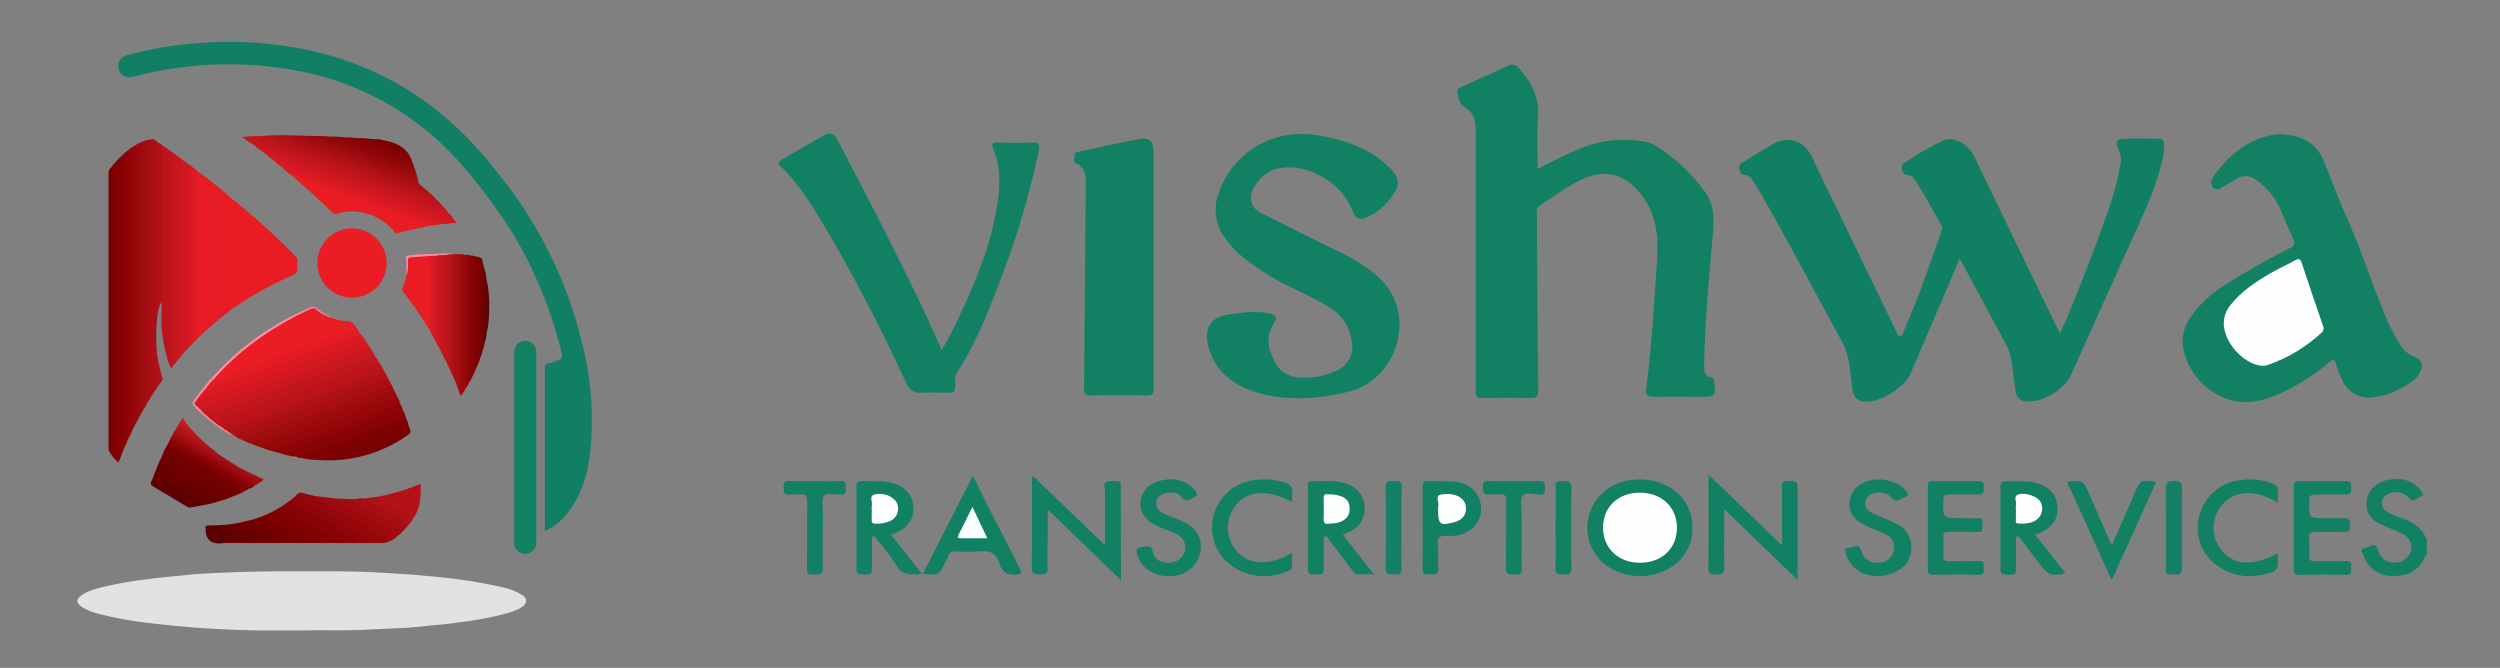 <?xml version="1.0" encoding="UTF-8"?> <svg xmlns="http://www.w3.org/2000/svg" xmlns:xlink="http://www.w3.org/1999/xlink" version="1.1" id="Layer_1" x="0px" y="0px" viewBox="0 0 1123 300" style="enable-background:new 0 0 1123 300;" xml:space="preserve"><rect x="0" y="0" width="1123" height="300" fill="#808080" stroke="none"/> <style type="text/css"> .st0{fill:#118063;} .st1{fill:#E2E2E3;} .st2{fill:#117F63;} .st3{fill:#E71B23;} .st4{fill:#E91B23;} .st5{fill:#EC1C24;} .st6{fill:#EA1C24;} .st7{fill:#850203;} .st8{fill:#7F0102;} .st9{fill:#AC0F15;} .st10{fill:#CB171E;} .st11{fill:#D31820;} .st12{fill:#8D0405;} .st13{fill:#C3151C;} .st14{fill:#DC1921;} .st15{fill:#E91C24;} .st16{fill:#95070A;} .st17{fill:#BB141A;} .st18{fill:#9C0A0E;} .st19{fill:#A00C10;} .st20{fill:#CA171E;} .st21{fill:#A60D12;} .st22{fill:#A90E14;} .st23{fill:#BC141A;} .st24{fill:#D21820;} .st25{fill:#E31B23;} .st26{fill:#880304;} .st27{fill:#910507;} .st28{fill:#B01116;} .st29{fill:#A10C11;} .st30{fill:#C4161C;} .st31{fill:#750000;} .st32{fill:#9D0A0E;} .st33{fill:#790101;} .st34{fill:#B71319;} .st35{fill:#DF1A22;} .st36{fill:#AD1015;} .st37{fill:#B41218;} .st38{fill:#7B0101;} .st39{fill:#C0151B;} .st40{fill:#8F0507;} .st41{fill:#C5161D;} .st42{fill:#6E0000;} .st43{fill:#B61319;} .st44{fill:#680000;} .st45{fill:#890304;} .st46{fill:#D81921;} .st47{fill:#A30C11;} .st48{fill:#900507;} .st49{fill:#820203;} .st50{fill:#5F0000;} .st51{fill:#D91921;} .st52{fill:#930609;} .st53{fill:#7C0101;} .st54{fill:#8B0305;} .st55{fill:#148164;} .st56{fill:#128063;} .st57{fill:#A70E13;} .st58{fill:#9B0A0E;} .st59{fill:#98090C;} .st60{fill:#7E0102;} .st61{fill:#760000;} .st62{fill:#F390A3;} .st63{fill:#C0151C;} .st64{fill:#600000;} .st65{fill:#C7161D;} .st66{fill:#B21117;} .st67{fill:#830203;} .st68{fill:#B81319;} .st69{fill:#690000;} .st70{fill:#D71921;} .st71{fill:#810202;} .st72{fill:#CD171F;} .st73{fill:#9B0A0D;} .st74{fill:#A80F14;} .st75{fill:#A10C10;} .st76{fill:#580101;} .st77{fill:#650101;} .st78{fill:#7C0202;} .st79{fill:#AF1116;} .st80{fill:#B21318;} .st81{fill:#5D0404;} .st82{fill:#F38EA1;} .st83{fill:#C0161D;} .st84{fill:#CB1A21;} .st85{fill:#F27082;} .st86{fill:#FEFEFE;} .st87{fill:#FDFEFE;} .st88{fill:#FDFDFD;} .st89{fill:#FCFDFD;} </style> <path class="st0" d="M1090.1,249.4c-1.14,0.43-1.11,1.64-1.63,2.5c-3.39,5.56-8.63,7.15-14.69,6.77 c-5.47-0.19-10.25-3.75-12.01-8.93c-0.41-1.07-2.13-3.23,0.64-3.57c1.91-0.18,4.72-3.57,5.95,1.32c1.3,5.13,8.02,6.93,12.18,3.57 c4.16-3.36,3.39-8.75-1.38-11.26c-3.39-1.79-7.15-2.95-10.47-4.72c-3.86-1.67-6.15-5.71-5.59-9.88c0.46-4.11,3.24-7.58,7.15-8.93 c1.66-0.62,3.41-0.97,5.18-1.02c5.45-0.65,10.73,2.17,13.22,7.06c-0.98,0.55-2,1.05-2.95,1.66c-1.45,0.95-2.45,1.25-3.82-0.48 c-2.36-2.49-6.08-3.14-9.15-1.59c-2.28,0.92-3.37,3.52-2.45,5.79c0.38,0.94,1.07,1.72,1.95,2.21c2.25,1.29,4.65,2.3,7.15,3 c4.82,1.79,8.77,4.48,10.72,9.5L1090.1,249.4z"></path> <path class="st1" d="M137.37,283.19c-8.69,0-15.44,0.09-22.18,0c-6.32-0.11-12.65-0.34-19-0.71c-6.06-0.34-12.12-0.77-18.16-1.39 c-11.15-1.15-22.31-2.33-33.18-5.24c-2.73-0.58-5.35-1.59-7.76-3c-3.09-2-3.14-3.76-0.05-5.74s6.72-2.82,10.25-3.69 c6.31-1.43,12.7-2.53,19.13-3.29c6.3-0.86,12.64-1.32,19-2c3.85-0.41,7.73-0.55,11.61-0.74c11.77-0.6,23.55-0.85,35.35-0.74 c9,0.08,18-0.11,27,0.09c5,0.11,10.07,0.4,15.1,0.69c7.45,0.42,14.89,1,22.31,1.75c9.59,0.89,19.12,2.4,28.52,4.52 c3.38,0.63,6.6,1.9,9.51,3.74c2,1.42,2,3.54,0,5c-2.62,1.83-5.65,2.66-8.68,3.45c-4.94,1.27-9.95,2.27-15,3 c-4.23,0.61-8.45,1.24-12.72,1.61c-4.43,0.37-8.85,0.9-13.28,1.32c-1.84,0.18-3.7,0.24-5.54,0.33c-6.14,0.3-12.29,0.55-18.42,0.86 C152.63,283.38,144.03,282.92,137.37,283.19z"></path> <path class="st2" d="M244.75,238.42v-4.36c0-22.94,0-45.87,0-68.8c0-1.31,0.2-2,1.67-2.1c1.63-0.12,3.09-0.95,4.62-1.48 c1.37-0.48,1.66-1.16,1.33-2.58c-2.66-11.55-6.45-22.81-11.31-33.62c-4.02-9.22-8.87-18.06-14.47-26.42 c-10.43-15.15-21.57-29.73-36.11-41.32c-17.03-13.58-37.23-22.63-58.7-26.28c-23.9-4.26-48.45-3.24-71.92,3 c-3.15,0.83-5.78-0.55-6.6-3.45c-0.77-2.75,0.8-5.34,3.87-6.21c10.71-2.96,21.69-4.8,32.78-5.5c17.02-1.33,34.13-0.09,50.78,3.68 c30.86,7.16,56.28,23.15,76.76,47.18c2.49,2.92,4.87,5.94,7.27,8.93c17.41,21.74,29.88,47.01,36.54,74.06 c2.89,10.98,4.43,22.27,4.57,33.62c0,11.38-0.44,22.81-5,33.57c-2.67,6.26-6.3,11.78-11.87,15.85 C247.7,237.17,246.27,237.93,244.75,238.42z"></path> <path class="st2" d="M925.29,149.62c2.95-5.73,5.13-11.43,7.38-17.08c5.23-13.11,10.31-26.26,14.9-39.61 c2.14-6.18,3.79-12.52,4.93-18.96c0.53-2.56,0.13-5.23-1.14-7.52c-1.27-2.3-0.5-3.98,2.11-4.09c5.5-0.23,11.01-0.16,16.53,0 c1.97,0,2.11,1.79,2.14,3.22c-0.08,3.22-0.62,6.41-1.59,9.49c-3.47,13.02-9.54,25.01-14.99,37.2c-8.34,18.65-16.72,37.28-25.14,55.9 c-3,6.65-12.08,12.27-19.38,12.18c-3.04,0-5.06-1.36-5.57-4.34c-0.75-4.39-1.21-8.84-1.79-13.26c-0.34-2.69-1.14-5.29-2.38-7.7 c-6.91-12.88-13.88-25.74-21.05-38.98c-2.04,4.88-3.89,9.43-5.82,13.95c-5.36,12.51-10.83,25.01-16.08,37.52 c-2.55,6.15-13.18,13.22-20.3,12.88c-2.7,0.19-5.13-1.66-5.65-4.32c-1.07-4.14-0.93-8.45-1.68-12.65c-0.51-3.39-1.58-6.68-3.16-9.72 c-12.11-21.99-23.67-44.31-36.21-66.1c-1.3-2.25-2.72-4.43-4.09-6.63c-0.66-1.34-1.94-2.25-3.41-2.45 c-1.79-0.11-2.29-1.16-2.59-2.59c-0.29-1.27,0.37-2.56,1.57-3.05c4.63-2.77,9.16-5.7,13.88-8.33c6.61-3.66,13.4-1.5,16.9,5.27 c1.79,3.57,3.39,7.15,5.11,10.72c10.91,22.63,21.85,45.23,32.82,67.8c0.46,0.95,0.46,2.54,1.91,2.52s1.45-1.57,1.88-2.52 c6.41-14.52,11.52-29.55,16.76-44.54c0.4-0.96,0.33-2.05-0.2-2.95c-3.77-6.57-7.31-13.27-11.45-19.65 c-0.76-1.52-2.24-2.54-3.93-2.72c-1.45-0.09-1.88-1.14-2.16-2.27c-0.43-1.12,0.02-2.38,1.05-2.98c5.61-3.93,11.55-7.37,17.76-10.27 c4.34-1.79,10.72,1.55,13.49,6.97c3.05,6.13,5.91,12.34,8.93,18.51c9.4,19.44,18.8,38.86,28.21,58.28 C924.2,147.52,924.65,148.39,925.29,149.62z"></path> <path class="st0" d="M690.72,75.86c6.49-3.32,12.9-6.66,19.65-9.4c9.01-3.61,18.86-4.59,28.41-2.84c1.86,0.3,3.63,0.98,5.22,1.98 c8.43,5.38,15.79,12.26,21.72,20.31c4.72,6.34,4.22,13.33,3.57,20.55c-1.68,19.46-3.57,38.91-3.79,58.46c0,2.3,0.41,4.23,3.11,4.54 c1.13,0.13,1.25,0.66,1.36,1.61c0.75,7.15,0.79,7.15-6.36,7.15c-7.15,0-13.93-0.09-20.88,0c-2.84,0-3.57-0.93-3.25-3.7 c2.55-19.38,3.57-38.89,4.91-58.37c0.71-10.72-0.55-20.67-7.61-29.33c-7.06-8.66-15.42-10.9-25.51-6.52 c-7.15,3.11-13.35,7.97-19.85,12.26c-1.46,0.98-1.05,2.36-1.05,3.57c0.16,26.3,0.27,52.6,0.61,78.88c0,3.27-0.89,3.91-3.91,3.81 c-7.15-0.21-14.29-0.16-21.44,0c-2.2,0-2.75-0.55-2.73-2.73c0.07-39.09,0.07-78.17,0-117.25c0-4.48-0.7-8.27-5.15-10.83 c-2.22-1.27-2.77-4.23-3.09-6.88c-0.16-1.27,0.73-1.61,1.57-1.98c7.15-3.2,14.19-6.34,21.24-9.63c1.58-0.93,3.61-0.52,4.7,0.96 c5.56,6.11,9.2,12.81,8.68,21.55C690.36,59.92,690.72,67.75,690.72,75.86z"></path> <path class="st0" d="M1023.16,60.28c10.83,0.13,17.19,3.93,20.62,11.92c3.43,7.99,6.07,15.9,9.58,23.65 c7.02,15.56,12.2,31.85,18.74,47.61c1.74,4,3.79,7.86,6.13,11.54c1.46,2.42,3.71,4.27,6.36,5.25c3.32,1.25,4.09,3.32,2.61,6.59 c-0.78,1.83-2.07,3.4-3.72,4.52c-5.19,3.87-11.3,6.33-17.72,7.15c-5.87,0.7-11.49-2.58-13.76-8.04c-1.09-2.36-2-4.8-2.73-7.29 c-0.61-2.07-1.29-1.79-2.68-0.7c-6.9,5.86-14.57,10.72-22.81,14.45c-7.15,3.2-14.29,4.86-22.08,2.72 c-11.11-3.37-19.32-12.77-21.17-24.23c-0.7-5.59,1.45-10.4,4.72-14.76c4-5.08,8.87-9.4,14.38-12.77 c9.37-5.96,19.05-11.44,28.98-16.42c1.97-1,2.52-1.93,1.55-4c-2.11-4.61-4.02-9.33-6-14.01c-2.35-4.89-5.87-9.13-10.25-12.33 c-2.62-2.43-6.58-2.71-9.5-0.66c-2.22,1.36-4.43,2.7-6.72,3.93c-1.04,0.85-2.53,0.85-3.57,0c-0.9-1.06-1.11-2.54-0.54-3.81 c0.14-0.4,0.32-0.77,0.55-1.13C1001.75,68.5,1011.74,61.49,1023.16,60.28z"></path> <path class="st0" d="M584.9,178.9c-9.45,0-17.56-0.98-25.21-4.38c-8.49-3.79-14.63-9.75-16.92-19.06 c-2.04-8.31,1.07-13.13,9.52-14.29c5.86-0.8,11.76-1.61,17.69-0.43c3.41,0.68,3.98,1.79,2.13,4.63c-3.88,6.11-2.3,12.02,0.77,17.63 c3.07,5.61,8.38,7,14.4,6.63c4.68-0.1,9.28-1.24,13.47-3.34c5.06-2.28,7.78-7.84,6.47-13.24c-0.84-5.95-4.21-11.25-9.24-14.54 c-5.06-3.06-10.29-5.82-15.67-8.29c-8.51-3.87-16.52-8.77-23.85-14.58c-3.07-2.49-5.79-5.38-8.09-8.59 c-4.45-5.94-5.53-13.76-2.86-20.69c6.31-17.85,24.44-28.66,43.14-25.73c7.31,0.95,14.44,2.96,21.17,5.97 c5.39,2.49,10.18,6.11,14.04,10.63c2.24,2.2,2.67,5.64,1.05,8.33c-2.82,5.17-7.19,9.33-12.51,11.88c-3.57,1.79-5.61,0.73-7.02-2.97 c-4.57-12.04-18.81-20.72-31.59-19.1c-6.31,0.79-10.52,4.73-13.22,10.2c-1.72,3.9,0.05,8.46,3.95,10.17 c0.03,0.02,0.07,0.03,0.1,0.04c11.67,5.9,23.35,11.76,35.11,17.42c5.84,2.71,11.32,6.15,16.29,10.24 c19.54,16.54,9.72,45.52-9.88,51.81C600.6,177.5,592.78,178.72,584.9,178.9z"></path> <path class="st0" d="M423.08,157.22c2.66-4.49,5.08-9.12,7.25-13.86c7.81-16.33,14.69-33,17.6-51.01 c1.39-8.59,1.68-17.17-1.79-25.42c-0.91-2.11-0.39-2.95,2.05-2.88c5.36,0.14,10.61,0.11,15.9,0c2.45,0,3.14,0.95,2.63,3.23 c-3.9,18.48-9.18,36.65-15.78,54.35c-6.07,15.67-11.72,31.66-21.17,45.81c-0.62,1.21-0.84,2.57-0.64,3.91c0,5.06,0,5.06-5.16,5.06 c-3.32,0-6.66-0.23-9.97,0c-3.31,0.23-5.36-1.02-6.88-4.25c-11.3-24.73-23.9-48.85-37.75-72.25c-5.45-8.93-11.02-17.87-18.71-25.19 c-1.21-1.14-1.23-2.02,0.29-2.89c6.4-3.57,12.74-7.43,19.15-11.02c2.84-1.59,4.61-0.88,6.23,2.25 c15.97,30.62,32.07,61.19,46.09,92.79C422.62,156.31,422.84,156.77,423.08,157.22z"></path> <path class="st0" d="M518.18,120.9c0,17.87,0,35.73,0,53.6c0,2.32-0.41,3.22-3,3.16c-8.42-0.2-16.84-0.2-25.24,0 c-2.63,0-3-0.86-2.97-3.18c0.3-30.85,0.5-61.72,0.77-92.58c0-3.57-0.48-6.82-4.31-8.52c-1.64-0.71-0.59-2.39-0.8-3.57 c-0.21-1.18,0.89-1.48,1.79-1.66c9.13-1.95,18.26-3.95,27.41-5.73c4.31-0.84,6.34,1.11,6.34,5.52L518.18,120.9z"></path> <path class="st3" d="M104.31,138.58c-1.78,1.64-3.66,3.16-5.62,4.58c-3.37,2.76-6.52,5.76-9.75,8.67c-0.49-0.66-0.69-1.5-0.55-2.31 c0-23.39,0-46.78,0-70.17c-0.15-0.81,0.07-1.65,0.6-2.28c5.32,3.85,10.44,7.97,15.32,12.36c0.24,0.47,0.33,1,0.26,1.52 c-0.09,15.13,0,30.26,0,45.39C104.67,137.1,104.58,137.87,104.31,138.58z"></path> <path class="st0" d="M240.89,201.14c0,13.84,0,27.68,0,41.53c0.04,0.87-0.02,1.74-0.19,2.6c-0.82,2.64-3.62,4.11-6.26,3.29 c-1.86-0.58-3.21-2.18-3.47-4.1c-0.03-0.41-0.03-0.81,0-1.22v-84.47c0-3.19,1.42-5.09,4.11-5.61c2.68-0.51,5.26,1.26,5.77,3.94 c0.03,0.14,0.05,0.27,0.06,0.41c0.06,0.69,0,1.39,0,2.09L240.89,201.14z"></path> <path class="st4" d="M104.31,138.58c-0.31-0.62-0.43-1.31-0.34-2c0-14.91,0-29.82,0-44.73c0-0.81,0.12-1.62,0.36-2.39 c1.35,0.87,2.62,1.88,3.77,3c8.58,7.04,16.75,14.55,24.49,22.5c0.83,0.65,1.22,1.71,1,2.74c-0.22,0.79-0.27,1.61-0.14,2.42 c0.54,2.08-0.4,2.85-2.23,3.61c-5.91,2.55-11.66,5.48-17.2,8.77C110.68,134.39,107.69,136.76,104.31,138.58z"></path> <path class="st5" d="M158.16,102.58c8.6,0.02,15.55,7.01,15.53,15.61c-0.02,8.6-7.01,15.55-15.61,15.53 c-8.6-0.02-15.55-7.01-15.53-15.61c0-0.03,0-0.05,0-0.08C142.59,109.45,149.58,102.54,158.16,102.58 C158.16,102.58,158.16,102.58,158.16,102.58z"></path> <path class="st6" d="M149.04,142.78c1.95,0.87,4.04,1.35,6.17,1.43c2.16-0.17,4.17,1.11,4.92,3.14c-0.3,0.83-1.08,1-1.78,1.26 c-14.95,5.43-29.89,10.92-44.87,16.28c-5,1.79-10.06,3.58-15.07,5.43c-0.7,0.25-1.43,0.61-2.1-0.1c-0.32-0.69,0.2-1.08,0.56-1.51 c2.91-3.39,6.09-6.55,9.5-9.43c8.52-7.31,17.92-13.51,28-18.46c1.87-0.92,3.85-1.63,5.7-2.59c0.56-0.33,1.27-0.23,1.72,0.24 C143.95,140.3,146.4,141.76,149.04,142.78z"></path> <path class="st4" d="M193.8,101.27c-5,1.12-10.12,2-15.06,3.44c-1,0.29-1.34-0.37-1.83-0.93c-4.66-5.56-11.54-8.77-18.79-8.78 c-2.32-0.01-4.64,0.32-6.86,1c-0.57,0.16-1,0.34-1.57-0.2c-6-5.87-12.26-11.35-18.5-16.91c0.59-1,1.43-0.74,2.26-0.4 c3.59,1.43,7.29,2.6,10.89,4c3.17,1.23,6.42,2.26,9.56,3.58c2.78,1.16,5.66,2.09,8.51,3.09c5.75,2,11.48,4.08,17.19,6.23 c4.13,1.53,8.37,2.78,12.4,4.58C192.73,100.18,193.37,100.64,193.8,101.27z"></path> <path class="st7" d="M55.82,201.16l-2.51,6.49c-0.61-0.26-1.11-0.7-1.45-1.27c0.15-1.27,0.22-2.54,0.19-3.82V76.75 c0.03-1.28-0.04-2.56-0.19-3.83c0.78-1.07,1.7-2.01,2.75-2.81c1-0.09,1.15,0.63,1.28,1.32c0.11,0.81,0.15,1.63,0.1,2.44 c0,41.45,0,82.91,0,124.36C56.07,199.21,56.01,200.2,55.82,201.16z"></path> <path class="st8" d="M51.9,72.92c0.45,0.07,0.75,0.29,0.75,0.79s0,0.93,0,1.4c0,43.03,0,86.06,0,129.09c0,0.75,0.58,1.83-0.74,2.18 c-0.88-0.64-1.59-1.48-2.07-2.45c-0.17-1.79-0.24-3.59-0.18-5.39c0-40.19,0-80.38,0-120.56c0-0.87,0.06-1.74,0.19-2.6 C50.38,74.45,51.08,73.61,51.9,72.92z"></path> <path class="st9" d="M70.86,140.46c-0.8,6.08-0.93,12.23-0.36,18.33c0.29,5.14,0.29,10.3,0,15.44l-2.38,3.62 c-0.64-0.46-0.99-1.22-0.93-2c-0.09-0.93-0.06-1.86-0.06-2.79c0-36.14,0-72.28,0-108.41c-0.03-0.64,0.03-1.28,0.18-1.9 c1.56-0.79,2.52,0.27,3.54,1.15c0.22,0.72,0.3,1.48,0.24,2.24c0,23.03,0,46.05,0,69.08C71.05,137,70.94,138.73,70.86,140.46z"></path> <path class="st10" d="M166.11,156.08c0.9,1.03,1.62,2.2,2.11,3.48c-1.41,1.35-3.34,1.57-5,2.2c-16.18,5.96-32.38,11.86-48.61,17.7 c-5.62,2-11.25,4-16.9,6c-1.48,0.52-2.93,1.11-4.35,1.77c-1.48-0.45-2.66-1.56-3.21-3c0.05-0.93,0.75-1.24,1.48-1.5 c7.28-2.61,14.5-5.39,21.82-7.9c7.1-2.43,14.11-5.11,21.17-7.67c9.84-3.57,19.67-7.19,29.53-10.71 C164.74,156.1,165.43,155.97,166.11,156.08z"></path> <path class="st11" d="M166.11,156.08c-4.67,1.73-9.34,3.48-14,5.2c-11.04,4.04-22.09,8.07-33.16,12.09 c-6.64,2.41-13.31,4.75-20,7.14c-2.51,0.9-5,1.85-7.52,2.73c-0.61,0.21-1.06,0.44-1.09,1.15c-1.56-0.32-2.3-1.6-3.09-2.76 c-0.44-0.64,0-1.19,0.68-1.51c13.62-5,27.34-9.77,41-14.75c10.58-3.87,21.18-7.69,31.75-11.58c1.14-0.42,2.28-1.31,3.61-0.51 C165.01,154.13,165.63,155.07,166.11,156.08z"></path> <path class="st12" d="M55.82,201.16c-0.27-0.95-0.4-1.93-0.37-2.92c0-41.89,0-83.79,0-125.69c0-0.87,0.37-1.93-0.8-2.44 c0.8-1,1.77-1.86,2.86-2.53c0.78,0.74,0.61,1.72,0.61,2.63c0,5.34,0,10.69,0,16c0,35.46,0,70.92,0,106.38 c0.03,1.56-0.17,3.12-0.59,4.63C57.11,198.6,56.54,199.92,55.82,201.16z"></path> <path class="st13" d="M93.17,187.05c2.17-1.68,4.85-2.15,7.33-3.05c16.6-6.08,33.22-12.11,49.86-18.09 c5.95-2.14,11.95-4.23,17.86-6.33c0.46,1,1.58,1.6,1.72,2.8c-0.26,0.77-1,1-1.61,1.19c-12.81,4.7-25.66,9.3-38.47,14 c-10.3,3.79-20.66,7.39-31,11.15c-0.81,0.3-1.55,0.78-2.4,1C95,189.4,93.79,188.41,93.17,187.05z"></path> <path class="st14" d="M164.31,153.28c-2.54,0.19-4.76,1.43-7.09,2.26c-8,2.84-16,5.85-24,8.79c-6,2.22-12,4.54-18.14,6.59 c-7,2.37-14,5-21,7.48c-2.02,0.87-4.12,1.56-6.26,2.07c-0.17-0.38-0.08-0.82,0.21-1.11c1.35-1.6,2.21-3.65,4.18-4.7 c3.29-0.58,6.29-2,9.39-3.15c10.71-3.87,21.46-7.64,32.15-11.57c8.5-3.14,17-6.21,25.55-9.31c0.85-0.31,1.68-0.86,2.66-0.5 C162.91,151.04,163.71,152.11,164.31,153.28z"></path> <path class="st15" d="M193.03,148.37c-3.69-6.09-7.75-11.95-12.14-17.56c-0.34-0.4-0.38-0.97-0.1-1.41 c0.79-1.87,1.39-3.82,1.77-5.81c0.36-1.98,0.47-3.99,0.32-6c0-1.49,0.43-2.3,2-2.39c2.54-0.14,5.07-0.45,7.61-0.63 c0.46-0.1,0.95,0.04,1.29,0.37c-0.47,9.57-0.09,19.15-0.21,28.73c0,0.93,0,1.86,0,2.79C193.65,147.14,193.46,147.83,193.03,148.37z"></path> <path class="st16" d="M62.24,187.9l-2.56,4.9c-0.69-0.3-0.82-0.93-0.9-1.58c-0.05-0.64-0.08-1.28-0.06-1.92 c0-40.38,0-80.76,0-121.14c0.01-0.52,0.05-1.04,0.13-1.56c0.58-0.63,1.3-1.1,2.11-1.39c1,0,0.87,0.79,1,1.37 c0.09,0.87,0.12,1.74,0.07,2.61v113.14C61.97,184.19,62.04,186.05,62.24,187.9z"></path> <path class="st17" d="M73.31,65.58c0.91,0.43,1.74,1.01,2.46,1.71c0.46,0.75,0.65,1.64,0.54,2.51c0,29.04,0,58.08,0,87.11 c0,1.15,0.39,2.65-1.4,3.07c-1.83-6.22-2.65-12.7-2.44-19.18c0-1.63,0.54-3.29-0.18-4.9c-0.04-1.5,0-3,0.12-4.5 c0-20.63,0-41.26,0-61.89C72.36,68.13,72.1,66.67,73.31,65.58z"></path> <path class="st18" d="M62.24,187.9c-1-0.64-0.84-1.69-0.84-2.66c0-25.7,0-51.4,0-77.1c0-13.61,0-27.22,0-40.82 c0-0.71,0.32-1.54-0.44-2.11c0.51-0.5,1.15-0.84,1.84-1c1-0.36,1,0.46,1.18,1c0.12,0.75,0.15,1.51,0.1,2.26 c0,38.37,0,76.74,0,115.09c0,0.76-0.06,1.51-0.18,2.26L62.24,187.9z"></path> <path class="st0" d="M503.53,260.59l-32.93-31.73v14.61c0,3.57-0.23,7.31,0,10.92c0.27,3.13-0.89,3.79-3.81,3.72 c-2.54,0-3.34-0.64-3.32-3.29c0.14-12.67,0-25.35,0.09-38.02c-0.2-1.02-0.03-2.09,0.46-3l32.32,31.12v-13.02c0-3.84,0-7.7,0-11.54 c0-1.34-0.89-3.36,0.68-3.93c1.82-0.42,3.7-0.48,5.54-0.18c0.96,0,0.86,1.02,0.86,1.79L503.53,260.59z"></path> <path class="st19" d="M63.9,184.85c-0.39-0.85-0.54-1.79-0.41-2.72c0-38.62,0-77.24,0-115.87c0-0.7,0.54-1.7-0.68-2.05 c0.83-0.58,1.79-0.95,2.8-1.06c0.8,0.88,0.57,2,0.57,3c0,14.14,0,28.27,0,42.4c0,23.33,0,46.67,0,70c0,0.94-0.13,1.85-0.2,2.78 C65.41,182.57,64.71,183.75,63.9,184.85z"></path> <path class="st20" d="M79.6,70.03c0.93,0.45,1.74,1.1,2.39,1.9c0.83,1,0.57,2.22,0.57,3.35c0,24.76,0,49.52,0,74.28v7.15 c0.06,0.87-0.14,1.75-0.57,2.51c-0.71,1.03-1.52,1.98-2.43,2.84c-0.58-0.42-0.91-1.1-0.89-1.81c-0.03-0.64-0.03-1.28,0-1.92 c0-28.27,0-56.54,0-84.82C78.64,72.3,78.25,70.9,79.6,70.03z"></path> <path class="st0" d="M774.54,228.75c0,9.33-0.16,17.87,0,26.35c0.09,3.11-1.46,2.91-3.57,2.93c-2.11,0.02-3.57,0.11-3.57-2.95 c0.2-12.99,0.09-25.98,0.09-38.96v-2.91l33,31.8v-4.63c0-7.27,0-14.54,0-21.81c0-1.79,0.36-2.54,2.38-2.52c4.59,0,4.59,0,4.59,4.59 v39.82L774.54,228.75z"></path> <path class="st0" d="M760.25,236.98c0.18,7.12-3.37,13.81-9.36,17.65c-9.01,5.73-20.57,5.49-29.33-0.61 c-6.87-5.11-9.99-13.85-7.9-22.15c2.3-8.69,9.66-15.09,18.58-16.17c5.57-0.92,11.3-0.07,16.36,2.43 C755.79,221.65,760.33,228.98,760.25,236.98z"></path> <path class="st21" d="M65.97,181.29c-0.37-0.79-0.51-1.68-0.38-2.55c0-38.53,0-77.06,0-115.59c0.5-0.34,1.1-0.46,1.69-0.36 c0.73,0.66,0.39,1.53,0.39,2.3c0,36.56,0,73.12,0,109.68c-0.04,1.04,0.11,2.08,0.42,3.08C67.52,179.07,66.8,180.23,65.97,181.29z"></path> <path class="st22" d="M174.42,170.04l1.43,2.8c-0.38,0.93-1.26,1.16-2.07,1.45c-15.51,5.64-31,11.34-46.53,17 c-6,2.17-12,4.38-18.05,6.46c-1.4-0.44-2.71-1.14-3.86-2.06c-0.15-1.25,0.92-1.36,1.66-1.65c4.37-1.75,8.87-3.15,13.3-4.77 c13.54-4.97,27.09-9.91,40.65-14.82c3.94-1.43,7.88-2.84,11.81-4.29C173.31,169.91,173.85,169.58,174.42,170.04z"></path> <path class="st23" d="M96.31,189.63c1.76-1.57,4.08-1.92,6.17-2.7c9.18-3.39,18.43-6.61,27.64-9.94 c12.93-4.67,25.85-9.36,38.74-14.09c0.37-0.16,0.74-0.34,1.09-0.54c0.75,0.81,1.34,1.76,1.74,2.79c-0.52,0.61-1.22,1.04-2,1.24 c-18.47,6.77-36.94,13.39-55.38,20.19c-4.9,1.8-9.87,3.43-14.74,5.32C98.18,191.72,96.96,190.88,96.31,189.63z"></path> <path class="st24" d="M82,159.22V71.93c1.09,0.44,2.06,1.13,2.84,2c0.44,0.76,0.62,1.64,0.53,2.51c0,25.68,0,51.35,0,77 c0.07,0.93-0.13,1.86-0.57,2.69L82,159.22z"></path> <path class="st25" d="M161.96,150.13l-24.15,8.79l-36.07,13.1l-8,2.89c-0.51,0.3-1.13,0.3-1.64,0c0.72-2.1,2.21-3.85,4.16-4.9 c1.82,0.62,3.22-0.66,4.73-1.18c7.4-2.54,14.74-5.23,22.09-7.9c11-4,22-8.02,33-12.05c1.4-0.38,2.76-0.9,4.06-1.54L161.96,150.13z"></path> <path class="st26" d="M131.58,205.07l-4.25-1c0-1.46,1.22-1.56,2.1-1.89c4.14-1.53,8.29-3.05,12.44-4.54l36.67-13.32 c0.73-0.27,1.45-0.82,2.29-0.27c0.8,1.29,1.37,2.71,1.7,4.19c-16,5.72-31.89,11.57-47.81,17.42h-0.74 C133.17,205.52,132.37,205.32,131.58,205.07z"></path> <path class="st27" d="M58.83,66.58c0.81,0.62,0.45,1.51,0.45,2.27c0,40.46,0,80.92,0,121.38c-0.13,0.87,0.01,1.76,0.38,2.55 c-0.57,1.55-1.28,3.05-2.13,4.47V69.33c0-0.58,0-1.16,0-1.74C57.85,67.13,58.3,66.78,58.83,66.58z"></path> <path class="st28" d="M174.42,170.04l-25.3,9.2c-6.92,2.51-13.83,5.02-20.74,7.53l-21.57,7.75c-0.6,0.22-1.22,0.43-1.47,1.12 l-0.63-0.12c-0.86-0.69-2.15-0.8-2.67-2c0.13-1.28,1.22-1.44,2.12-1.77c7.64-2.8,15.35-5.43,23-8.23 c14.48-5.29,29-10.52,43.45-15.81c0.8-0.29,1.6-0.82,2.46-0.16L174.42,170.04z"></path> <path class="st0" d="M603.2,240.27c4.61,5.86,9.08,11.51,13.97,17.7c-2.97,0-5.22,0-7.45,0c-1.3,0-1.79-1.04-2.3-1.79 c-3.57-4.7-7.15-9.42-10.72-14.13c-0.36-0.46-0.66-1.23-1.36-1.09c-1.02,0.21-0.66,1.16-0.66,1.79c0,4.25-0.18,8.52,0,12.77 c0.16,3.31-2.07,2.36-3.73,2.43c-1.66,0.07-3.57,0.61-3.45-2.39c0.13-12.36,0-24.73,0-37.11c0-1.13-0.23-2.39,1.59-2.34 c4.66,0.16,9.36-0.41,13.97,0.64c5.97,1.38,9.52,5.22,9.88,10.5c0.39,6.04-2.25,9.95-8.33,12.33 C604.25,239.75,603.89,240,603.2,240.27z"></path> <path class="st0" d="M400.28,240.27l13.83,17.53c-4.72,0.34-8.7,1.02-11.51-3.86c-2.65-4.09-5.57-8.01-8.74-11.72 c-0.46-0.59-0.82-1.79-1.79-1.18c-0.77,0.38-0.39,1.3-0.39,1.98c0,4.16-0.09,8.31,0,12.51c0,1.79-0.32,2.57-2.36,2.55 c-4.61,0-4.61,0-4.61-4.61c0-11.54,0-23.06,0-34.61c0-2.2,0.61-2.86,2.77-2.73c4.23,0.27,8.52-0.3,12.72,0.66 c6.09,1.41,9.63,5.2,10.04,10.72c0.41,5.52-2.5,9.77-8.31,12.08C401.34,239.75,400.89,240,400.28,240.27z"></path> <path class="st0" d="M914.23,240.29l13.58,17.19c-5.91,1.5-7.74,0.89-11.15-3.57c-2.95-3.89-5.86-7.79-8.84-11.67 c-0.46-0.59-0.82-1.79-1.88-1.2c-0.79,0.36-0.39,1.3-0.39,1.98c0,4.14,0,8.31,0,12.51c0,1.79-0.23,2.61-2.32,2.59 c-4.64,0-4.64,0.11-4.64-4.57c0-11.54,0-23.06,0-34.61c0-2.13,0.48-2.91,2.73-2.77c4.13,0.25,8.31-0.29,12.51,0.57 c6.31,1.32,9.88,5.11,10.38,10.72c0.5,5.61-2.52,9.83-8.58,12.22C915.13,239.83,914.77,240,914.23,240.29z"></path> <path class="st16" d="M178.68,178.76c0.51,0.74,0.85,1.58,1,2.46c-0.35,0.88-1.19,1.06-1.94,1.34c-7,2.61-14.07,5.16-21.12,7.71 c-10.65,3.85-21.27,7.78-31.94,11.59c-0.66,0.23-1.28,0.54-1.86,0.93c-1.79-0.42-3.54-0.99-5.23-1.72c0-1.26,1.05-1.43,1.86-1.73 c4.3-1.63,8.62-3.18,12.94-4.75c14.6-5.33,29.19-10.64,43.78-15.93C177,178.36,177.9,177.58,178.68,178.76z"></path> <path class="st29" d="M109.2,197.7c0.31-0.74,1-0.9,1.66-1.14c14.95-5.33,29.9-10.7,44.83-16.1c6-2.18,12.09-4.41,18.12-6.63 c0.68-0.3,1.35-0.63,2-1l1.38,2.79c-0.63,0.76-1.51,1.29-2.48,1.49c-19.77,7.16-39.51,14.39-59.28,21.54 c-0.71,0.25-1.38,0.61-2.1,0.83C111.86,199.14,110.46,198.53,109.2,197.7z"></path> <path class="st30" d="M113.4,64.58c-1.66-0.59-2.87-1.83-4.51-3.06c2.08-0.25,4.17-0.37,6.27-0.37c0.1,0.15,0.06,0.35-0.09,0.44 c0,0-0.01,0-0.01,0.01c-0.45,0.2-0.51,0.36,0,0.55c4.06,1.42,8.08,2.95,12.12,4.42c4.67,1.7,9.31,3.39,13.92,5.06 c4.42,1.6,8.84,3.23,13.26,4.82c4.27,1.53,8.52,3.09,12.78,4.64c8.25,3,16.46,6.1,24.74,9c2.24,0.79,4.42,1.76,6.73,2.33 c1.09,0.92,2.02,2.02,2.75,3.25c-0.32,1-1.1,0.59-1.69,0.46c-1.85-0.49-3.66-1.12-5.42-1.88c-11.11-4.12-22.27-8.07-33.38-12.17 c-9.58-3.53-19.2-7-28.77-10.52C125.9,69.21,119.54,67.19,113.4,64.58z"></path> <path class="st31" d="M110.31,220.34c-1.88,1.15-3.9,2.07-6,2.73c-4.45-2.4-8.79-5-13.16-7.52c-5.44-3.15-10.91-6.23-16.29-9.46 c-0.74-0.32-1.51-0.58-2.3-0.78c0.65-1.83,1.48-3.58,2.48-5.24c0.8-0.5,1.46,0,2.09,0.35c6.06,3.53,12.13,7,18.2,10.52 c4.31,2.49,8.64,5,12.93,7.48C109.06,218.89,110.16,219.13,110.31,220.34z"></path> <path class="st0" d="M414.56,257.74l22.44-43.97c0.77,1.43,1.34,2.34,1.79,3.32c5.86,13.02,13.1,25.35,19.26,38.23 c1.04,2.14,0.79,2.48-1.66,2.77c-4.25,0.54-6.41-1.66-7.49-5.06c-1.41-4.39-4.02-5.86-8.5-5.36c-3.63,0.28-7.28,0.28-10.92,0 c-1.79,0-2.98,0.38-3.57,2.16c-0.35,0.87-0.75,1.71-1.21,2.52C421.72,258.46,421.72,258.46,414.56,257.74z"></path> <path class="st0" d="M1030.32,237.24c0-6.24,0-12.51,0-18.69c0-1.95,0.63-2.47,2.48-2.43c6.97,0,13.92,0.14,20.87,0 c2.61,0,2.45,1.3,2.5,3.07c0.05,1.77,0,3.09-2.57,2.98c-4.56-0.21-9.13,0-13.7,0c-1.79,0-2.54,0.36-2.59,2.38 c-0.21,8.24-0.29,8.22,7.88,8.22c2.7,0,5.36,0,8.09,0c2.73,0,2.25,1.91,2.41,3.57c0.16,1.66-0.52,2.59-2.41,2.55 c-4.47,0-8.93,0.11-13.38,0c-2.14,0-2.68,0.66-2.57,2.64c0.14,2.7,0.14,5.4,0,8.09c-0.11,1.88,0.41,2.54,2.39,2.48 c4.68-0.14,9.36,0.13,14.02-0.11c2.7-0.14,2.41,1.38,2.39,3.07c-0.02,1.7,0.29,3.23-2.43,3.14c-6.95-0.18-13.92-0.14-20.87,0 c-2.2,0-2.54-0.84-2.5-2.73C1030.38,249.29,1030.32,243.26,1030.32,237.24z"></path> <path class="st32" d="M113.37,199.49c0.32-0.81,1.08-1,1.8-1.22l45.58-16.61l16.48-6c0.62,0.98,1.1,2.03,1.45,3.13 c-1.81-0.51-3.21,0.7-4.72,1.23c-7.27,2.54-14.49,5.24-21.72,7.89c-11.05,4-22.09,8.03-33.13,12.1c-0.62,0.16-1.15,0.55-1.49,1.09 C116.15,200.7,114.73,200.16,113.37,199.49z"></path> <path class="st33" d="M183.58,191.34c1.26,3,1.26,3-1.32,4.73c-11.49,7.84-25.29,11.57-39.16,10.57c-0.35-1.13,0.63-1.22,1.25-1.47 c3-1.22,6-2.25,9-3.32c9.45-3.38,18.84-6.94,28.3-10.29C182.24,191.34,182.86,190.84,183.58,191.34z"></path> <path class="st34" d="M173.06,167.58c-2.79,0.38-5.26,1.72-7.87,2.63c-7.17,2.5-14.27,5.2-21.4,7.8 c-9.8,3.58-19.57,7.23-29.41,10.68c-3.5,1.23-7,2.51-10.5,3.67c-0.7,0.24-1.51,0.37-1.63,1.33c-1.19-0.13-2.25-0.83-2.84-1.88 c1.21-1.55,3.16-1.58,4.78-2.18c14.59-5.34,29.22-10.54,43.82-15.82c7.91-2.86,15.78-5.78,23.67-8.67L173.06,167.58z"></path> <path class="st0" d="M865.98,236.81c0-6.13,0-12.26,0-18.38c0-1.79,0.46-2.34,2.25-2.3c6.86,0,13.72,0.14,20.58,0 c2.84,0,2.14,1.68,2.27,3.23c0.13,1.55-0.09,2.89-2.41,2.8c-4.45-0.2-8.93,0-13.4,0c-1.79,0-2.29,0.41-2.34,2.23 c-0.23,8.38-0.3,8.36,7.99,8.36c2.39,0,4.81,0.2,7.15,0c2.68-0.27,2.5,1.32,2.41,3.06c-0.09,1.73,0.57,3.34-2.29,3.16 c-4.25-0.25-8.52,0-12.77-0.09c-1.79,0-2.64,0.29-2.5,2.34c0.18,2.8,0.18,5.61,0,8.41c0,1.89,0.43,2.52,2.39,2.45 c4.47-0.16,8.93,0.13,13.4-0.11c2.77-0.14,2.3,1.48,2.36,3.13s0.21,3.16-2.43,3.09c-6.75-0.18-13.51-0.13-20.26,0 c-1.98,0-2.45-0.68-2.43-2.52C866.05,249.28,865.98,243.04,865.98,236.81z"></path> <path class="st10" d="M113.4,64.58c2.78,0.37,5.26,1.7,7.89,2.56c3.51,1.16,7,2.48,10.44,3.74c2.88,1.05,5.75,2.11,8.63,3.15 c4.83,1.75,9.67,3.48,14.49,5.25c3.36,1.24,6.69,2.56,10.06,3.8c4.51,1.65,9,3.23,13.55,4.88c6.62,2.42,13.21,4.9,19.84,7.29 c1,0.34,2,1,3.1,0.42c1.48,0.93,2,2.7,3.24,3.8c-0.75,0.59-1.47,0.12-2.14-0.12c-8.94-3.29-17.91-6.5-26.85-9.79 c-10.91-4-21.84-7.94-32.76-11.92l-21-7.63c-0.87-0.32-1.79-0.49-2.64-0.87C117.21,67.74,115.25,66.22,113.4,64.58z"></path> <path class="st16" d="M132.9,222.74c0.67-1.32,2.29-1.84,3.61-1.17c0,0,0.01,0,0.01,0.01c1.59,0.48,3.2,0.88,4.83,1.19 c4.88,3.06,9.93,5.81,14.9,8.72c5.78,3.37,11.59,6.67,17.36,10.06c0.59,0.35,1.49,0.54,1.3,1.57c-1.41,0.7-2.99,0.99-4.55,0.82 h-66.84h-3.31c0.8-1.38,2.16-0.49,3.23-0.81c3.33,0,6.67,0,10,0c2.67-0.06,5.35,0,8,0c2.45-0.08,4.9,0,7.34,0s5.13,0,7.69,0 s5.35,0,8,0s5.55,0,8.32,0s5.28-0.07,7.92,0c2,0.06,4.06,0.07,6.49,0c-2.31-1.56-4.48-2.67-6.59-3.88c-8.61-5-17.19-10-25.84-14.91 C134.04,224.05,133.18,223.69,132.9,222.74z"></path> <path class="st35" d="M89.01,77.06v65.7c0,3.02,0,6.04,0,9.06c-0.57,0.81-1.28,1.5-2.09,2.06c-0.74-0.29-0.79-0.95-0.86-1.58 c-0.05-0.58-0.07-1.16-0.05-1.74c0-23.94,0-47.88,0-71.81c0-1.16-0.41-2.5,0.89-3.34C87.69,75.83,88.41,76.39,89.01,77.06z"></path> <path class="st0" d="M857.22,222.41c-1.15,0.71-2.35,1.36-3.57,1.93c-1.38,0.57-2.55,1.05-3.91-0.73c-2.02-2.64-6.54-3.06-9.43-1.45 c-2.17,1.04-3.09,3.64-2.05,5.81c0.32,0.67,0.8,1.24,1.41,1.67c1.18,0.84,2.48,1.5,3.84,1.98c3.1,1.17,6.13,2.5,9.09,3.98 c7.31,3.75,8.16,15.36,1.23,19.85c-4.47,3.2-10.16,4.17-15.44,2.63c-4.6-1.33-8.15-5-9.31-9.65c-0.48-1.66,0-2.29,1.55-2.43 c0.61-0.06,1.21-0.18,1.79-0.38c2.11-0.8,3.16-0.41,3.79,2.09c0.89,3.57,4.06,5.36,7.93,5.02c3.24-0.04,6-2.38,6.57-5.57 c0.7-2.73-0.59-5.58-3.11-6.86c-1.84-0.96-3.73-1.81-5.66-2.55c-1.61-0.71-3.29-1.29-4.84-2.11c-4.59-2.43-6.82-6.04-6.29-10.17 c0.48-4.6,3.83-8.4,8.34-9.43C845.59,214.05,854.94,216.55,857.22,222.41z"></path> <path class="st8" d="M183.58,191.34l-34.95,12.76l-4.26,1.54c-0.53,0.2-1.16,0.27-1.27,1c-2.82-0.04-5.63-0.38-8.38-1 c1.4-1.69,3.58-1.78,5.42-2.47c13.45-5,26.94-9.9,40.42-14.81c0.63-0.23,1.28-0.66,2-0.14C183.06,189.2,183.4,190.25,183.58,191.34z "></path> <path class="st0" d="M524.62,258.71c-6.11,0.27-11.68-3.47-13.76-9.22c-0.79-2.25-0.41-3.38,2.14-3.77c2.55-0.39,4.2-1,4.98,2.5 s4.14,4.9,7.93,4.48c3.22-0.19,5.89-2.57,6.45-5.75c0.5-3.11-1.02-5.73-4.5-7.38c-2.25-1.05-4.63-1.79-6.91-2.79 c-6.57-2.77-9.29-6.68-8.49-12.15c0.75-5.09,5.5-8.83,12.09-9.24c4.86-0.61,9.67,1.44,12.6,5.36c0.86,1.16,0.95,1.79-0.54,2.54 c-2.18,1.07-3.91,2.64-6.16-0.36c-1.68-2.22-6.22-2.18-8.72-0.73c-2.16,1.06-3.05,3.68-1.99,5.84c0.33,0.66,0.81,1.23,1.42,1.65 c1.02,0.73,2.12,1.33,3.29,1.79c2.2,0.91,4.47,1.64,6.63,2.64c6.52,3.02,9.18,7.61,8.13,13.79c-1.21,6.13-6.47,10.63-12.72,10.86 C525.8,258.74,525.25,258.71,524.62,258.71z"></path> <path class="st36" d="M187.85,81.93c1.09,1.58,2.75,2.57,4.12,3.85c0.36,0.26,0.69,0.55,1,0.87c-0.54,1.15-1.39,0.51-2.06,0.27 c-6-2.12-11.88-4.36-17.84-6.5c-8.53-3.05-17-6.18-25.56-9.24c-7.87-2.81-15.7-5.72-23.55-8.59c-0.39-0.12-0.75-0.31-1.07-0.57 c-0.26-0.23-0.57-0.49-0.4-0.88s0.5-0.23,0.77-0.23c2.15,0,4.3,0,6.45,0c18.71,6.77,37.39,13.65,56.11,20.39 C186.47,81.58,187.15,81.79,187.85,81.93z"></path> <path class="st37" d="M73.31,65.58c-0.34,1.7-0.47,3.44-0.37,5.18c0,20.91,0,41.82,0,62.74c0.14,0.86-0.11,1.75-0.69,2.4 c-0.57,1.49-1.03,3.02-1.38,4.57c-0.38-1.7-0.51-3.45-0.39-5.19c0-22.99,0-45.98,0-68.95c-0.14-0.81-0.03-1.64,0.33-2.38 C71.75,64.31,72.6,64.86,73.31,65.58z"></path> <path class="st38" d="M49.83,75.38c0.62,0.49,0.38,1.18,0.38,1.79c0,41.65,0,83.31,0,125c0,0.61,0.24,1.3-0.38,1.79 c-0.81-0.85-1.2-2.01-1.07-3.18c0-5.64,0-11.28,0-16.92c0-35.18,0-70.36,0-105.53C48.76,77.17,48.73,76.08,49.83,75.38z"></path> <path class="st0" d="M1023.25,225.71c-10.49-6-19.4-5.54-25.14,1.04c-4.85,5.78-5.03,14.15-0.43,20.13 c5.54,7.15,13.79,7.66,25.24,1.79c0.11,0.16,0.29,0.3,0.29,0.45c0.18,7.49,0,7.7-7.47,9.15c-6.28,1.39-12.86,0.24-18.29-3.2 c-8.08-4.76-11.98-14.34-9.52-23.39c2.24-8.83,9.82-15.28,18.9-16.08c4.44-0.56,8.95-0.15,13.22,1.21c2.43,0.84,3.57,2.11,3.18,4.75 C1023.14,222.95,1023.14,224.33,1023.25,225.71z"></path> <path class="st0" d="M580.42,225.48c-11.36-5.88-20.13-5.18-25.62,1.79c-4.45,5.94-4.29,14.15,0.38,19.92 c5.7,6.74,14.63,7.24,25.24,1.16c0,2.13,0,4.02,0,5.91c0.11,0.85-0.39,1.66-1.2,1.93c-14.4,6.9-30.48-0.61-33.94-13.33 c-3.26-11.38,3.33-23.25,14.72-26.51c1.29-0.37,2.61-0.62,3.95-0.74c4.44-0.58,8.95-0.19,13.22,1.16c2.34,0.8,3.75,1.91,3.29,4.66 C580.33,222.78,580.32,224.14,580.42,225.48z"></path> <path class="st0" d="M639.07,236.93c0-6.11,0-12.24,0-18.37c0-1.79,0.43-2.55,2.39-2.47c3.84,0.2,7.68,0,11.52,0.21 c7.15,0.43,12.17,5.36,12.33,11.97c0.16,6.61-4.82,11.63-11.9,12.42h-0.63c-2.16,0.16-5.06-0.43-6.27,0.71 c-1.21,1.14-0.39,4.31-0.46,6.57c-0.16,2.38-0.16,4.77,0,7.15c0.23,2.47-0.77,3.14-3,2.8c-0.52-0.07-1.04-0.07-1.55,0 c-1.79,0.29-2.5-0.41-2.47-2.38C639.14,249.4,639.07,243.17,639.07,236.93z"></path> <path class="st39" d="M74.86,159.97c1.1-0.7,0.84-1.83,0.84-2.84c0-29.14,0-58.28,0-87.41c0-0.81,0-1.63,0-2.44 c0.78,0.35,1.48,0.85,2.07,1.47c0.23,0.47,0.33,1,0.27,1.52c-0.11,30.09,0,60.19-0.06,90.28c0,1.21,0.33,2.44-0.19,3.62 c-0.2,0.51-0.55,0.96-1,1.27C75.95,163.69,75.3,161.86,74.86,159.97z"></path> <path class="st40" d="M122.85,202.79c0.05-0.81,0.7-1,1.29-1.24l24.31-8.8c10.06-3.65,20.12-7.32,30.17-11 c0.38-0.14,0.72-0.37,1.09-0.55c0.25,1,1.23,1.66,1.12,2.79c-5.72,2-11.44,4.06-17.15,6.13c-7.18,2.6-14.35,5.24-21.53,7.85 c-4.29,1.56-8.61,3.08-12.89,4.67c-0.73,0.27-1.58,0.5-1.93,1.37L122.85,202.79z"></path> <path class="st0" d="M928.52,216.39c7.25-0.71,7.25-0.7,9.93,5.47c2.88,6.65,5.77,13.31,8.68,19.94c0.39,0.91,0.5,2.02,1.7,2.75 c3.38-7.74,6.72-15.38,10.04-23.03c2.63-6.02,2.63-6.02,9.7-5.06c-6.59,14.58-13.15,29.05-19.99,44.22L928.52,216.39z"></path> <path class="st41" d="M77.83,164.17c-0.28-0.94-0.41-1.93-0.39-2.91c0-29.86,0-59.73,0-89.6c-0.03-0.98,0.09-1.96,0.36-2.91 c0.68,0.3,1.29,0.74,1.79,1.28c-0.33,0.68-0.47,1.44-0.4,2.19c0,29.15,0,58.3,0,87.44c0.03,0.81,0.16,1.62,0.38,2.4 C79.12,162.86,78.53,163.57,77.83,164.17z"></path> <path class="st11" d="M119.31,69.13c2.22-0.44,4,0.92,5.93,1.58c7.17,2.49,14.27,5.18,21.39,7.79c10.72,3.92,21.44,7.84,32.16,11.76 l24.36,8.82c0.49,0.16,1,0.29,1.51,0.38c0.22,0.24,0.92,0.55,0,0.7c-0.8,0.08-1.61,0.1-2.41,0.07c-1.2,0.27-2.46,0.14-3.57-0.39 c-7.06-2.67-14.2-5.16-21.29-7.75c-10.67-3.92-21.37-7.82-32.1-11.71c-7.37-2.69-14.8-5.23-22.09-8.13 C121.81,71.34,120.5,70.29,119.31,69.13z"></path> <path class="st42" d="M72.58,205.31c0.92-0.67,1.67-0.07,2.4,0.35l28.22,16.36c0.47,0.24,0.86,0.6,1.13,1.05 c-1.9,0.88-3.88,1.57-5.92,2.07c-3-2.29-6.41-3.93-9.65-5.83c-5.5-3.23-11.02-6.42-16.57-9.56c-0.48-0.21-0.89-0.56-1.18-1 C71.41,207.55,71.93,206.4,72.58,205.31z"></path> <path class="st37" d="M169.63,223.13c5.22-1,10.35-2.41,15.35-4.23c1-0.39,2-0.81,3.06-1.22c0.44-0.17,1-0.42,1,0.36 c-0.06,5.33-0.1,10.67-3.7,15.13c-4.79-2.72-9.53-5.53-14.31-8.28C170.38,224.52,169.5,224.19,169.63,223.13z"></path> <path class="st43" d="M129.85,61.11h-7c1.52,1.36,3.4,1.73,5.14,2.39c6.42,2.45,12.87,4.82,19.33,7.16 c9.42,3.41,18.86,6.75,28.28,10.15c5.29,1.91,10.56,3.87,15.82,5.82c0.56,0.2,1.07,0.49,1.62,0c1.34,0.76,1.87,2.32,3.14,3.14 c-0.45,1-1.15,0.46-1.74,0.25c-8.76-3.12-17.49-6.33-26.23-9.5c-8.57-3.12-17.15-6.24-25.72-9.36c-7.76-2.81-15.5-5.69-23.25-8.51 c-0.84-0.31-2-0.3-2.29-1.56c6.64-0.46,13.3-0.49,19.95-0.09C134.54,62.17,132.2,61.69,129.85,61.11z"></path> <path class="st44" d="M71.01,208.75c3.41,1.45,6.46,3.57,9.67,5.37c5.7,3.19,11.3,6.54,16.94,9.84c0.43,0.25,1.27,0.29,0.79,1.18 c-2.28,0.79-4.62,1.38-7,1.76c-3-2.3-6.39-3.92-9.62-5.82c-3.89-2.29-7.79-4.56-11.72-6.77c-0.41-0.22-0.82-0.44-0.93-1 C69.77,211.82,70.39,210.28,71.01,208.75z"></path> <path class="st45" d="M161.21,243.65h-8.36c-5.86-3.2-11.58-6.64-17.38-9.95c-3.27-1.88-6.51-3.81-9.79-5.67l4.13-2.81 c0.7-0.41,1.23,0.07,1.76,0.38c9.5,5.4,18.92,10.94,28.4,16.37C160.61,242.32,161.31,242.69,161.21,243.65z"></path> <path class="st46" d="M86.87,75.41c-0.33,0.69-0.44,1.46-0.34,2.21v74.24c-0.11,0.69,0.01,1.39,0.34,2 c-0.57,0.84-1.27,1.59-2.07,2.22V73.86C85.58,74.25,86.28,74.77,86.87,75.41z"></path> <path class="st35" d="M193.8,101.27c-6.93-3-14.12-5.32-21.22-7.85c-4.36-1.55-8.59-3.45-13-4.8c-3.13-1-6.1-2.29-9.19-3.33 c-1.83-0.61-3.76-1.36-5.6-2.06s-3.71-1.43-5.6-2c-1.88-0.45-3.7-1.12-5.42-2c-0.86-0.51-1.66-0.85-2.58-0.25 c-1.63-1.15-3.15-2.43-4.56-3.84c0.86-0.77,1.77-0.35,2.62,0l30.79,11.2c11.79,4.29,23.57,8.61,35.34,12.94 c1.17,0.26,2.29,0.7,3.33,1.3C197.1,100.97,195.46,101.21,193.8,101.27z"></path> <path class="st47" d="M129.85,61.11l7-0.09l0,0c6.27,2.24,12.52,4.53,18.78,6.81l29,10.54c0.79,0.38,1.66,0.54,2.53,0.45 c0.45,0.97,0.7,2.03,0.74,3.1c-0.39,0.63-0.86,0.34-1.36,0.15l-33.82-12.28c-7.3-2.66-14.59-5.34-21.88-8 C130.43,61.72,130.06,61.47,129.85,61.11z"></path> <path class="st18" d="M174.91,243.12c-1.35-1.59-3.32-2.24-5-3.25c-9.13-5.34-18.3-10.59-27.46-15.86c-0.51-0.3-1.06-0.52-1.06-1.24 l8.74,1.12c2.71,0.95,5,2.68,7.47,4.09c6.45,3.7,12.93,7.36,19.31,11.19c0.66,0.39,1.57,0.64,1.48,1.71 C177.47,241.95,176.26,242.73,174.91,243.12z"></path> <path class="st48" d="M161.21,243.65c-1.84-2.13-4.51-3-6.82-4.37c-6.22-3.72-12.52-7.3-18.8-10.91c-1.91-1.1-3.85-2.11-5.78-3.16 l3.09-2.47c6.31,3.68,12.62,7.35,18.94,11c4.76,2.76,9.56,5.47,14.32,8.25c0.81,0.31,1.48,0.88,1.91,1.63L161.21,243.65z"></path> <path class="st0" d="M683.54,240.31c0,5.09-0.13,10.2,0,15.29c0.13,3.57-2.45,2.11-4.06,2.38c-1.61,0.27-3.06,0-3.02-2.48 c0.16-10.2,0-20.38,0.13-30.59c0-2.39-0.7-3.14-2.97-2.86c-1.34,0.16-2.73-0.14-4.06,0c-3,0.46-3.57-0.89-3.57-3.57 c0.09-2.02,0.8-2.39,2.61-2.38c7.68,0,15.38,0.16,23.08,0c2.88,0,2.14,1.68,2.23,3.22s0.16,3-2.3,2.86 c-2.47-0.14-5.97-1.2-7.52,0.39c-1.55,1.59-0.5,5.36-0.61,8.09C683.45,233.86,683.54,237.09,683.54,240.31z"></path> <path class="st0" d="M366.19,216.15c3.84,0,7.68,0.14,11.51,0c2.66-0.14,2.14,1.54,2.16,3.02c0.02,1.48,0.48,3.39-2.16,2.97h-0.32 c-2.47,0.14-5.72-1.05-7.15,0.45c-1.43,1.5-0.57,5.09-0.61,7.75c0,8.29-0.16,16.6,0,24.9c0,2.88-1.29,2.95-3.36,2.82 s-3.86,0.66-3.79-2.73c0.21-9.95,0-19.92,0.16-29.89c0-2.84-0.84-3.7-3.57-3.34c-1.43,0.18-2.93-0.13-4.36,0 c-2.29,0.29-2.64-0.71-2.72-2.79c-0.11-2.59,0.63-3.43,3.23-3.25C358.92,216.33,362.57,216.15,366.19,216.15z"></path> <path class="st49" d="M125.68,228.02c2,0,3.35,1.47,4.92,2.35c7.21,4.07,14.33,8.28,21.48,12.43c0.35,0.2,0.76,0.34,0.77,0.84h-8.4 c-7.1-4-14.12-8.16-21.19-12.21c-0.6-0.25-1.05-0.76-1.23-1.38L125.68,228.02z"></path> <path class="st22" d="M203.85,114.2h2.09c0.5,0.66,0.7,1.49,0.57,2.3c0,18.34,0,36.67,0,55c0,0.85,0.43,2.07-1,2.4l-1.67-4.16 c-0.36-1.34-0.55-2.73-0.55-4.12c0-16.09,0-32.18,0-48.28C203.31,116.29,203.03,115.14,203.85,114.2z"></path> <path class="st50" d="M69.16,213.35l21.64,12.43c0.45,0.26,1,0.39,0.63,1.12c-1.93,0.35-3.87,0.7-5.8,1.07 c-0.63,0.09-1.27-0.08-1.78-0.46c-5-3-10-6-15.06-9c-1.06-0.62-1.38-1.19-0.8-2.31C68.47,215.32,68.77,214.32,69.16,213.35z"></path> <path class="st51" d="M198.71,100.58c-2.92-0.3-5.46-1.8-8.17-2.74c-6.84-2.36-13.6-4.95-20.4-7.43c-10.98-4-21.98-8-33-12 c-2.78-1-5.56-2-8.33-3c-0.71-0.26-1.47-0.37-2.22-0.3c-1.24-0.82-2.39-1.76-3.45-2.81c3,0.26,5.64,1.7,8.41,2.67 c7.16,2.51,14.26,5.17,21.38,7.79c6.08,2.24,12.15,4.51,18.25,6.73c4.33,1.58,8.72,3,13,4.65c5.24,2,10.62,3.6,15.75,5.88 c0.73,0.18,1.48,0.27,2.23,0.26C201.03,100.56,199.87,100.66,198.71,100.58z"></path> <path class="st52" d="M208.76,114.47c0.96-0.1,1.92,0.03,2.82,0.36c-0.43,1.15-0.61,2.37-0.54,3.59c0,15.87,0,31.75,0,47.62 c0.09,1.91,0,3.83-0.27,5.73c-0.41,1.03-1,1.98-1.74,2.8c-0.77-0.15-0.74-0.8-0.82-1.35c-0.07-0.64-0.09-1.28-0.06-1.92 c0-17.89,0-35.79,0-53.68c-0.13-0.98-0.01-1.98,0.34-2.91L208.76,114.47z"></path> <path class="st29" d="M178.31,240.88c-1.43-1.59-3.42-2.34-5.19-3.41c-7.65-4.59-15.59-8.7-23.07-13.58l7.32,0.3 c7.56,4.1,14.88,8.63,22.38,12.83c0.61,0.34,1.43,0.7,1,1.71C180.14,239.65,179.3,240.39,178.31,240.88z"></path> <path class="st53" d="M122.03,230.05c5,3.29,10.38,6,15.47,9.16c2.34,1.45,5.08,2.27,6.95,4.43h-8c-6.06-3.54-12.17-7-18.21-10.55 c-0.42-0.19-0.77-0.51-1-0.91L122.03,230.05z"></path> <path class="st54" d="M210.78,171.77c-0.47-0.48-0.29-1.1-0.29-1.66c0-17.81,0-35.61,0-53.42c0-0.79-0.37-1.88,1.09-1.86 c0.61-0.09,1.24,0.03,1.78,0.34c-0.52,1.11-0.71,2.34-0.56,3.56c0,14.2,0,28.4,0,42.59c0.08,2.34,0.01,4.67-0.22,7 C212.14,169.55,211.54,170.71,210.78,171.77z"></path> <path class="st55" d="M980.08,237.29c0,6.02,0,12.04,0,18.06c0,1.93-0.39,2.77-2.55,2.7c-5.47-0.2-4.52,0.39-4.54-4.41 c0-11.31,0-22.62-0.09-33.94c0-2.75,0.57-3.57,3.57-3.7c3-0.13,3.82,0.91,3.7,3.86C979.92,225.71,980.08,231.48,980.08,237.29z"></path> <path class="st55" d="M629.58,237.41c0,6.02-0.16,12.04,0,18.06c0.11,3.22-1.91,2.48-3.57,2.52c-1.66,0.04-3.57,0.52-3.57-2.63 c0.18-12.23,0.18-24.47,0-36.71c0-3.57,2.27-2.32,3.97-2.5s3.34-0.2,3.25,2.59C629.42,224.96,629.58,231.2,629.58,237.41z"></path> <path class="st23" d="M198.65,92.41c-0.38,0.65-0.85,0.32-1.35,0.14c-7-2.5-13.93-5-20.87-7.5c-5.7-2.08-11.34-4.29-17-6.37 s-11.66-4.08-17.46-6.18c-4.4-1.59-8.74-3.31-13.13-4.93c-4.61-1.7-9.25-3.35-13.87-5c-0.58-0.21-1.25-0.25-1.62-0.92 c0.6-0.4,1.25-0.12,1.84-0.21c2.15,0.08,4,1.19,5.93,1.9c13.19,4.86,26.41,9.62,39.61,14.45c11.41,4.17,22.82,8.33,34.24,12.46 c1.02,0.21,1.99,0.63,2.85,1.23L198.65,92.41z"></path> <path class="st56" d="M698.76,237.07c0-6.13,0.18-12.27,0-18.4c-0.13-3.57,2.22-2.34,3.91-2.52c1.7-0.18,3.25,0,3.22,2.64 c-0.16,12.17-0.2,24.33,0,36.48c0,3.41-1.91,2.61-3.77,2.73s-3.57,0-3.38-2.84C698.94,249.15,698.76,243.11,698.76,237.07z"></path> <path class="st19" d="M205.48,173.93c0.77-0.57,0.45-1.4,0.45-2.11c0-19.2,0-38.4,0-57.61c0.95-0.13,1.91-0.05,2.82,0.26l-0.06,0.1 c-0.93,0.72-0.77,1.77-0.78,2.73c0,3.42,0,6.85,0,10.28c0,15.5,0,31,0,46.51c0,0.87-0.06,1.74-0.17,2.6 c-0.11,0.4-0.28,0.85-0.66,0.93c-0.59,0.12-0.47-0.53-0.59-0.83C206.1,175.85,205.81,174.88,205.48,173.93z"></path> <path class="st57" d="M180.8,238.73c-0.12-0.89-0.86-1.16-1.51-1.53c-6.98-4-13.95-8-20.91-12c-0.38-0.29-0.71-0.62-1-1l3-0.06 c0.83-0.32,1.73,0.05,2.57-0.24h0.71c6.14,3.36,12.14,7,18.21,10.45c0.62,0.36,1.4,0.69,1.32,1.65 C182.58,237.06,181.77,237.99,180.8,238.73z"></path> <path class="st58" d="M187.11,78.83c-0.18,1.1-0.86,0.65-1.44,0.44c-5.33-1.92-10.67-3.85-16-5.79l-21.53-7.9l-10.27-3.78 c-0.46-0.16-0.89-0.29-1-0.8l4.88,0.09c4.84,1.61,9.63,3.38,14.43,5.11c7.65,2.75,15.25,5.67,22.92,8.39 c2.58,0.92,5.16,1.8,7.69,2.85C187.08,77.84,187.2,78.34,187.11,78.83z"></path> <path class="st59" d="M207.74,176.69c-0.63-0.48-0.39-1.17-0.39-1.78c0-19.55,0-39.09,0-58.64c0-0.94-0.19-2,1.36-1.7 c0,19.33,0.02,38.67,0.05,58c0,0.67-0.25,1.4,0.29,2C208.81,175.38,208.36,176.11,207.74,176.69z"></path> <path class="st60" d="M215.66,160.95c-0.38,1.47-0.95,2.88-1.72,4.19c-0.78-0.13-0.75-0.79-0.83-1.34 c-0.07-0.58-0.09-1.16-0.06-1.74c0-14.61,0-29.22,0-43.83c0-1-0.2-2.11,0.56-3c0.86,0,1.71,0.23,2.44,0.69 c-0.16,1.09-0.22,2.19-0.17,3.29c0,12.93,0,25.87,0,38.81C215.93,159,215.62,159.96,215.66,160.95z"></path> <path class="st61" d="M117.2,232.18c3,1.65,5.93,3.29,8.88,5s5.78,3.37,8.68,5c0.67,0.34,1.24,0.85,1.66,1.47h-7.68 c-5.14-2.76-10.11-5.81-15.19-8.68c-0.48-0.28-1-0.62-0.83-1.35L117.2,232.18z"></path> <path class="st62" d="M99.41,191.82c0.86,0.74,1.82,1.38,2.84,1.88c0.7,0.77,1.85,0.92,2.46,1.82c-3-1-5.47-3-8-4.76 c-3.46-2.46-6.67-5.27-9.55-8.39c-0.76-0.8-1-1.35-0.24-2.32c6.31-8.87,13.77-16.86,22.19-23.76c9.25-7.5,19.52-13.65,30.51-18.24 c0.84-0.52,1.93-0.36,2.6,0.37c2,1.86,4.5,3,6.85,4.36c-2.6-0.68-4.99-1.97-7-3.75c-0.6-0.63-1.55-0.77-2.31-0.34 c-9.21,4.17-17.96,9.32-26.08,15.35c-6.33,4.74-12.16,10.1-17.42,16c-1.52,1.51-2.91,3.15-4.16,4.9c-1.58,1.72-3.01,3.58-4.28,5.55 c-0.74,0.45-0.47,1,0,1.41c0.84,0.86,1.73,1.68,2.59,2.51c0.79,1.03,1.74,1.92,2.81,2.66c0.95,0.97,2,1.83,3.13,2.58 C97.28,190.49,98.31,191.22,99.41,191.82z"></path> <path class="st63" d="M200.65,162.81c-0.73-1.11-1.33-2.3-1.79-3.55c-0.28-14.13,0-28.25-0.12-42.38c-0.1-0.81,0.05-1.64,0.43-2.36 c0.59-0.44,1.41-0.44,2,0c0.42,0.77,0.58,1.65,0.46,2.52c0,14.28,0,28.56,0,42.85C201.61,160.91,201.87,162.12,200.65,162.81z"></path> <path class="st48" d="M147.67,61.38c2.47-0.1,4.94,0.01,7.39,0.35c-0.17,0.24-0.46,0.37-0.75,0.31c0.08,0.13,0.22,0.06,0.33,0.1 c4.65,1.43,9.17,3.25,13.76,4.88c5,1.77,9.91,3.63,14.89,5.38c0.66,0.34,1.36,0.62,2.08,0.83c0.36,0.64,0.61,1.34,0.72,2.06 c-0.6,0.94-0.7,1-2,0.51c-2.56-0.94-5.14-1.86-7.7-2.79l-26.35-9.61C149.07,63.05,147.62,63.03,147.67,61.38z"></path> <path class="st64" d="M113.38,243.64h-10.07c-3.14-1.72-6.19-3.59-9.33-5.31c-0.44-0.25-0.82-0.94-1.5-0.46 c-0.45-1.22-0.35-1.88,1.28-1.84c2.5,0,5-0.18,7.49-0.29c3.44,2.16,7,4.11,10.52,6.15C112.44,242.3,113.44,242.49,113.38,243.64z"></path> <path class="st36" d="M183.23,235.96c-2.07-2.11-4.86-3.09-7.31-4.59c-3.64-2.25-7.38-4.32-11.09-6.46 c-0.47-0.24-0.86-0.6-1.13-1.05l5.93-0.73c1.24,1.73,3.29,2.27,5,3.32c3.13,1.94,6.38,3.68,9.55,5.55c0.46,0.27,1.09,0.48,1.18,1.17 C184.87,234.25,184.15,235.21,183.23,235.96z"></path> <path class="st65" d="M199.31,114.58c0,14.2,0,28.4,0,42.6c0,0.71,0.32,1.53-0.43,2.11c-1.23-1.72-1.89-3.79-1.87-5.91 c0-12,0-23.98,0-35.94c0-1.18-0.26-2.55,1.33-3.07C198.68,114.25,199.05,114.33,199.31,114.58z"></path> <path class="st66" d="M203.85,114.2c0,18.52,0,37.04,0,55.57c-0.72-1.23-1.29-2.54-1.72-3.9c-0.2-0.79-0.28-1.6-0.21-2.41 c0-15.33,0-30.64,0-45.91c0-1.13-0.25-2.35,0.64-3.33c0.28-0.23,0.67-0.28,1-0.12L203.85,114.2z"></path> <path class="st67" d="M213.62,115.22c0,16,0,31.97,0,47.92c0,0.67-0.24,1.4,0.31,2c-0.24,1.13-0.7,2.2-1.37,3.15 c-0.53-0.46-0.34-1.08-0.34-1.64c0-16.55,0-33.1,0-49.65c0-0.82-0.29-1.86,1.13-1.83c0.07-0.06,0.18-0.06,0.24,0.01 C213.6,115.19,213.61,115.2,213.62,115.22z"></path> <path class="st68" d="M202.8,114.25c-0.36,0.67-0.49,1.44-0.35,2.19c0,15.5,0,31.01,0,46.52c0.03,0.98-0.1,1.96-0.37,2.91 c-0.63-0.94-1.11-1.97-1.44-3.06c0.32-0.62,0.46-1.31,0.41-2c0-15.45,0-30.9,0-46.34C201.54,113.64,202.16,113.91,202.8,114.25z"></path> <path class="st16" d="M147.67,61.38c0.25,0.59,0.77,1.02,1.4,1.16c7.61,2.75,15.21,5.52,22.8,8.31c4.23,1.54,8.46,3.11,12.68,4.67 c0.58,0.21,1.12,0.41,1.54-0.23c0.4,0.66,0.63,1.41,0.66,2.18c-0.56,0.64-1.11,0.06-1.57-0.11c-6.9-2.49-13.78-5.05-20.67-7.57 c-5.34-1.94-10.67-3.89-16-5.79c-2.28-0.82-4.84-1.19-6.78-2.88h1.39c1.51,0.35,3.07-0.12,4.58,0.26L147.67,61.38z"></path> <path class="st42" d="M112.72,233.58c1.7,1.9,4.16,2.63,6.23,3.94c2.77,1.76,5.67,3.33,8.51,5c0.53,0.24,0.97,0.63,1.28,1.12h-7.33 c-4.38-2.45-8.77-4.89-13.17-7.32c-0.59-0.26-1.04-0.77-1.23-1.39L112.72,233.58z"></path> <path class="st23" d="M197.79,91.46c-4.07-1-7.89-2.7-11.82-4.09c-6.83-2.4-13.6-5-20.41-7.45l-33-12.05 c-5.33-1.94-10.68-3.85-16-5.8c-0.48-0.18-1-0.19-1.4-0.65v-0.28h1.75c2.07,1.35,4.48,1.88,6.75,2.71 c14.46,5.31,29,10.53,43.46,15.8c9.33,3.38,18.64,6.79,27.91,10.23c0.4,0.14,0.76,0.31,1.11-0.06 C196.83,90.2,197.4,90.77,197.79,91.46z"></path> <path class="st69" d="M107.01,234.93c3.66,2.62,7.85,4.33,11.65,6.7c1.05,0.46,1.99,1.14,2.75,2h-8c-1.92-1.79-4.41-2.69-6.59-4.08 c-1.56-1-3.19-1.87-4.81-2.77c-0.42-0.17-0.72-0.55-0.78-1L107.01,234.93z"></path> <path class="st70" d="M196.12,154.07c-0.71-1-1.28-2.08-1.71-3.23c-0.4-1.15-0.6-2.37-0.57-3.59c0-9.83,0-19.66,0-29.49 c-0.14-0.98,0.01-1.99,0.43-2.89c0.59-0.44,1.41-0.44,2,0c0.42,0.77,0.58,1.65,0.46,2.52c0,11.37,0,22.74,0,34.1 C196.73,152.36,196.9,153.33,196.12,154.07z"></path> <path class="st71" d="M110.31,220.34c-3.65-2.71-7.76-4.64-11.64-7c-3.33-2-6.67-4-10.09-5.83c-4.53-2.42-8.69-5.53-13.49-7.47 l0.71-1.39c0.87-0.52,1.56,0,2.24,0.44c9.29,5.44,18.67,10.72,27.94,16.2c1.6,0.94,3.23,1.83,4.82,2.76 c0.57,0.33,1.36,0.58,0.9,1.54C111.33,219.98,110.84,220.24,110.31,220.34z"></path> <path class="st26" d="M185.37,73.23c-0.13,0.27-0.46,0.38-0.72,0.24c0,0,0,0-0.01,0c-9.14-3.33-18.29-6.67-27.44-10 c-1.12-0.41-2.25-0.8-3.51-1.25c0.48-0.54,1-0.32,1.37-0.44c2.01-0.09,4.02,0.02,6,0.33c1.82,1.15,3.93,1.57,5.91,2.32 c5.78,2.19,11.63,4.21,17.41,6.4C185.13,71.4,184.78,72.52,185.37,73.23z"></path> <path class="st45" d="M111.67,219.58c0-0.62-0.45-0.8-0.94-1.09c-4.23-2.42-8.4-4.93-12.62-7.36c-4.92-2.82-9.87-5.6-14.82-8.38 c-2.49-1.4-4.75-3.23-7.52-4.11l0.71-1.4c1.3-0.37,2.19,0.57,3.13,1.11c5.82,3.37,11.65,6.71,17.47,10.07l14.15,8.21 c0.55,0.32,1.11,0.61,1.7,0.85c0.47,0.18,1,0.36,0.85,1.08C113.22,219.25,112.39,219.32,111.67,219.58z"></path> <path class="st72" d="M196.12,154.07v-39.22c0.72-1,1.55-0.89,2.45-0.28c-1,0.33-1.06,1.14-1.06,2.06c0,13.38,0,26.76,0,40.13 C196.9,155.95,196.43,155.04,196.12,154.07z"></path> <path class="st52" d="M113.78,218.58c-0.86-1.08-2.26-1.26-3.37-1.91c-4.36-2.56-8.75-5.06-13.09-7.66s-8.64-4.77-12.9-7.26 c-2.62-1.53-5.2-3.15-7.94-4.49c0.16-0.37,0.16-0.83,0.56-1.08c0.91-0.49,1.57,0.19,2.23,0.57c10.83,6.27,21.67,12.53,32.52,18.79 c1.09,0.64,2.65,0.68,3,2.28C114.37,217.97,114.31,218.67,113.78,218.58z"></path> <path class="st73" d="M114.81,217.84c-2.87-2-6-3.45-9-5.22c-2.66-1.58-5.35-3.1-8-4.64s-5.27-3-7.89-4.51s-5.21-3.12-7.87-4.58 c-1.58-1.05-3.25-1.95-5-2.69l0.41-0.67c0.93-1.05,1.74-0.14,2.45,0.26c3.78,2.15,7.52,4.38,11.31,6.52c7.63,4.3,15,9,22.82,13 c0.82,0.43,1.9,0.67,2.16,1.8L114.81,217.84z"></path> <path class="st74" d="M98.37,204.26c2.37,1.51,4.76,3,7.13,4.51c4.08,2.61,8.56,4.44,13,6.57c-0.54,0.65-1.22,1.17-2,1.5 c-2.6-2-5.65-3.16-8.44-4.81c-8-4.7-16.06-9.25-24.06-13.93c-1.3-0.76-2.61-1.5-3.93-2.24c-0.83-0.47-1.78-0.93-1.66-2.16 c-0.04-0.1,0.01-0.21,0.11-0.26c1.19-0.44,2,0.46,2.81,0.95C87.05,197.68,92.75,200.9,98.37,204.26z"></path> <path class="st35" d="M194.42,114.92v35.92c-0.6-0.74-1.07-1.57-1.38-2.47c0-10.48,0-20.96,0-31.44c0-0.75-0.14-1.53,0.7-2 c0.13-0.19,0.4-0.24,0.59-0.1C194.36,114.85,194.39,114.88,194.42,114.92z"></path> <path class="st61" d="M215.66,160.95c-0.49-0.55-0.28-1.22-0.28-1.84c0-13.77,0-27.54,0-41.32c0-0.65-0.47-1.59,0.67-1.88 c0.61,0.29,0.54,0.88,0.63,1.4c0.41,13.5,0.39,27,0,40.5C216.48,158.9,216.13,159.95,215.66,160.95z"></path> <path class="st49" d="M184.31,70.78c-1.22,0.42-2.21-0.35-3.24-0.72c-6.32-2.24-12.61-4.56-18.9-6.9c-0.47-0.17-1.46,0-1.18-1.1 c1.84-0.08,3.68,0.05,5.49,0.37c3.33,1.25,6.7,2.41,10,3.62c1.47,0.53,2.87,1.22,4.37,1.65c0.55,0.15,1.07,0.47,1.67,0.24 C183.37,68.7,184,69.68,184.31,70.78z"></path> <path class="st75" d="M78.47,193.7c1,1.92,3,2.4,4.67,3.39c4.86,2.95,9.82,5.72,14.74,8.56c3.43,2,6.85,4,10.31,5.89 c2.54,1.43,5.13,2.76,7.69,4.15c0.43,0.22,0.69,0.67,0.68,1.15l-0.37,0.26c-7.17-4.08-14.34-8.17-21.51-12.26 c-4.82-2.76-9.59-5.6-14.4-8.35c-0.86-0.49-1.65-1.36-2.83-1C77.65,194.82,78,194.21,78.47,193.7z"></path> <path class="st42" d="M216.71,157.81c-0.46-0.5-0.29-1.11-0.29-1.67c0-12.38,0-24.76,0-37.15c0-0.57-0.17-1.18,0.27-1.68l1,3.85 c0.4,10.93,0.38,21.87,0,32.8C217.5,155.28,217.18,156.57,216.71,157.81z"></path> <path class="st76" d="M92.43,237.87c0.06-0.37,0.18-0.73,0.65-0.45c3.43,2,7.17,3.53,10.18,6.22c-1,0.25-2.09-0.25-3.05,0.35 c-4.08,0.54-6.55-0.64-7.52-3.56C92.41,239.61,92.33,238.73,92.43,237.87z"></path> <path class="st77" d="M217.75,153.96c-0.42-0.43-0.28-1-0.28-1.49c0-9.94,0-19.88,0-29.81c0-0.51-0.14-1.06,0.27-1.5 c0.44,1.33,0.7,2.72,0.79,4.12c0.6,6.53,0.74,13.09,0.39,19.64c-0.08,1.68-0.14,3.35-0.37,5 C218.48,151.3,218.21,152.66,217.75,153.96z"></path> <path class="st78" d="M182.59,67.94c-0.08,1-0.73,0.54-1.13,0.39c-3.52-1.25-7-2.48-10.53-3.85c-1-0.38-2-0.61-3-1 c-0.59-0.22-1.23-0.38-1.48-1.07l2.44,0.11c0.7,0.29,1.47-0.08,2.16,0.26C175.39,63.48,179.48,64.58,182.59,67.94z"></path> <path class="st79" d="M98.37,204.26c-2.09-0.23-3.61-1.7-5.36-2.61c-3-1.58-5.91-3.46-8.91-5.11c-1.84-1-3.57-2.25-5.52-3.1 l0.63-1.05c2.16,0.07,3.63,1.64,5.35,2.58c2.93,1.61,5.85,3.25,8.65,5.08C95.02,201.34,96.74,202.75,98.37,204.26z"></path> <path class="st80" d="M70.47,174.23c-0.58-1.7-0.32-3.46-0.34-5.19c-0.14-3.42-0.02-6.85,0.37-10.25c0.58,3.76,1.43,7.48,2.52,11.12 c0.21,0.62-0.13,1-0.42,1.39L70.47,174.23z"></path> <path class="st81" d="M218.55,149.94c0-8.22,0-16.44,0-24.66c1.06,4.88,1.46,9.88,1.18,14.86 C219.72,143.44,219.33,146.73,218.55,149.94z"></path> <path class="st82" d="M194.42,114.92h-0.7c-3.1,0.23-6.2,0.47-9.31,0.69c-1,0.07-1.16,0.61-1.14,1.51c0.07,2.17,0.22,4.37-0.71,6.44 c-0.11-2.6,0.26-5.22-0.2-7.81c-0.17-0.91,0.49-0.87,1.08-0.93c2-0.21,4-0.6,6-0.61c4.48,0,8.93-0.58,13.4-0.36 c0.23,0.04,0.44,0.12,0.65,0.22l-0.71,0.15c-0.59-0.1-1.21-0.03-1.76,0.21l-1.71,0.15h-0.7c-0.83-0.11-1.67-0.01-2.45,0.28 L194.42,114.92z"></path> <path class="st68" d="M93.21,200.05c-1.67,0.12-2.71-1.21-4-1.88c-3.42-1.75-6.68-3.83-10-5.78c0.06-0.43,0.28-0.81,0.61-1.09 c1.82-0.31,2.9,1.17,4.29,1.85c1.58,0.79,3.08,1.77,4.6,2.7L93.21,200.05z"></path> <path class="st83" d="M88.71,195.85c-2.62-0.44-4.5-2.37-6.79-3.47c-0.69-0.33-1.41-0.71-2.1-1.08c0.27-0.45,0.54-0.9,0.82-1.35 c1-0.69,1.58,0.3,2.33,0.59c0.76,0.42,1.48,0.93,2.13,1.5C86.42,193.2,87.62,194.47,88.71,195.85z"></path> <path class="st84" d="M85.1,192.04c-1.66-0.32-2.77-1.83-4.46-2.09l1.28-2.29L85.1,192.04z"></path> <path class="st58" d="M147.68,61.39c-1.53-0.08-3.08,0.36-4.58-0.26C144.63,61.02,146.17,61.1,147.68,61.39z"></path> <path class="st85" d="M131.58,205.07c0.84-0.06,1.67,0.13,2.4,0.54C133.13,205.64,132.22,205.96,131.58,205.07z"></path> <path class="st36" d="M162.99,223.89c-0.82,0.54-1.71,0.2-2.57,0.24C161.25,223.88,162.13,223.79,162.99,223.89z"></path> <path class="st49" d="M171.1,62.8c-0.72-0.06-1.49,0.26-2.16-0.26C169.67,62.43,170.42,62.52,171.1,62.8z"></path> <path class="st86" d="M998.93,145.32c-0.01-3.14,1.12-6.18,3.2-8.54c4.7-5.88,10.83-9.97,17.2-13.72c3.82-2.25,7.91-4.07,11.81-6.22 c1.64-0.89,2.25-0.41,2.79,1.23c3.13,9.43,6.29,18.87,9.56,28.25c0.54,1.15,0.2,2.51-0.82,3.27c-6.87,6.34-14.97,11.2-23.8,14.29 c-1.07,0.4-2.23,0.53-3.36,0.38C1007.36,163.18,998.9,153.48,998.93,145.32z"></path> <path class="st86" d="M736.61,221.3c9.83,0,16.7,6.54,16.67,15.85c-0.04,9.31-6.88,15.61-16.56,15.65 c-9.68,0.04-16.67-6.47-16.63-15.85S726.93,221.32,736.61,221.3z"></path> <path class="st87" d="M596.98,235.23c-1.97,0.5-2.52-0.59-2.41-2.72c0.14-2.91,0-5.82,0-8.72c0-1.29,0.38-1.97,1.79-1.79 s2.29,0,3.41,0.25c4.63,0.77,6.59,2.75,6.5,6.45c-0.09,3.7-2.61,5.91-7.15,6.4C598.57,235.14,597.96,235.16,596.98,235.23z"></path> <path class="st88" d="M391.58,228.5c-0.06-0.41-0.06-0.82,0-1.23c0.59-1.79-1.52-4.48,1.39-5.18c4.27-1.04,8.93,1.21,10.09,4.25 c1.09,2.95-0.22,6.25-3.04,7.65c-2.18,0.97-4.57,1.4-6.95,1.25c-1.27,0-1.55-0.66-1.52-1.79 C391.62,231.8,391.58,230.16,391.58,228.5z"></path> <path class="st88" d="M905.53,228.66c-0.07-0.52-0.07-1.04,0-1.55c0.55-1.66-1.48-4.2,1.23-5.04c3.23-1,8.41,0.96,9.79,3.29 c1.38,2.42,0.99,5.46-0.96,7.45c-2.55,2.43-5.81,2.5-9.04,2.36c-1.45,0-0.98-1.32-1.02-2.16 C905.5,231.55,905.53,230.11,905.53,228.66z"></path> <path class="st89" d="M443.5,241.79h-11.45c-1.32,0-2.32,0-1.38-1.79c2.04-3.91,3.95-7.9,6.13-12.31L443.5,241.79z"></path> <path class="st87" d="M646,228.5c0-0.32-0.11-0.68,0-0.93c0.88-1.79-2.02-4.98,1.68-5.5c5.86-0.82,10.04,1.39,10.72,5.07 s-1.21,6.45-5.25,7.47C646.7,236.27,646,235.66,646,228.5z"></path> </svg> 